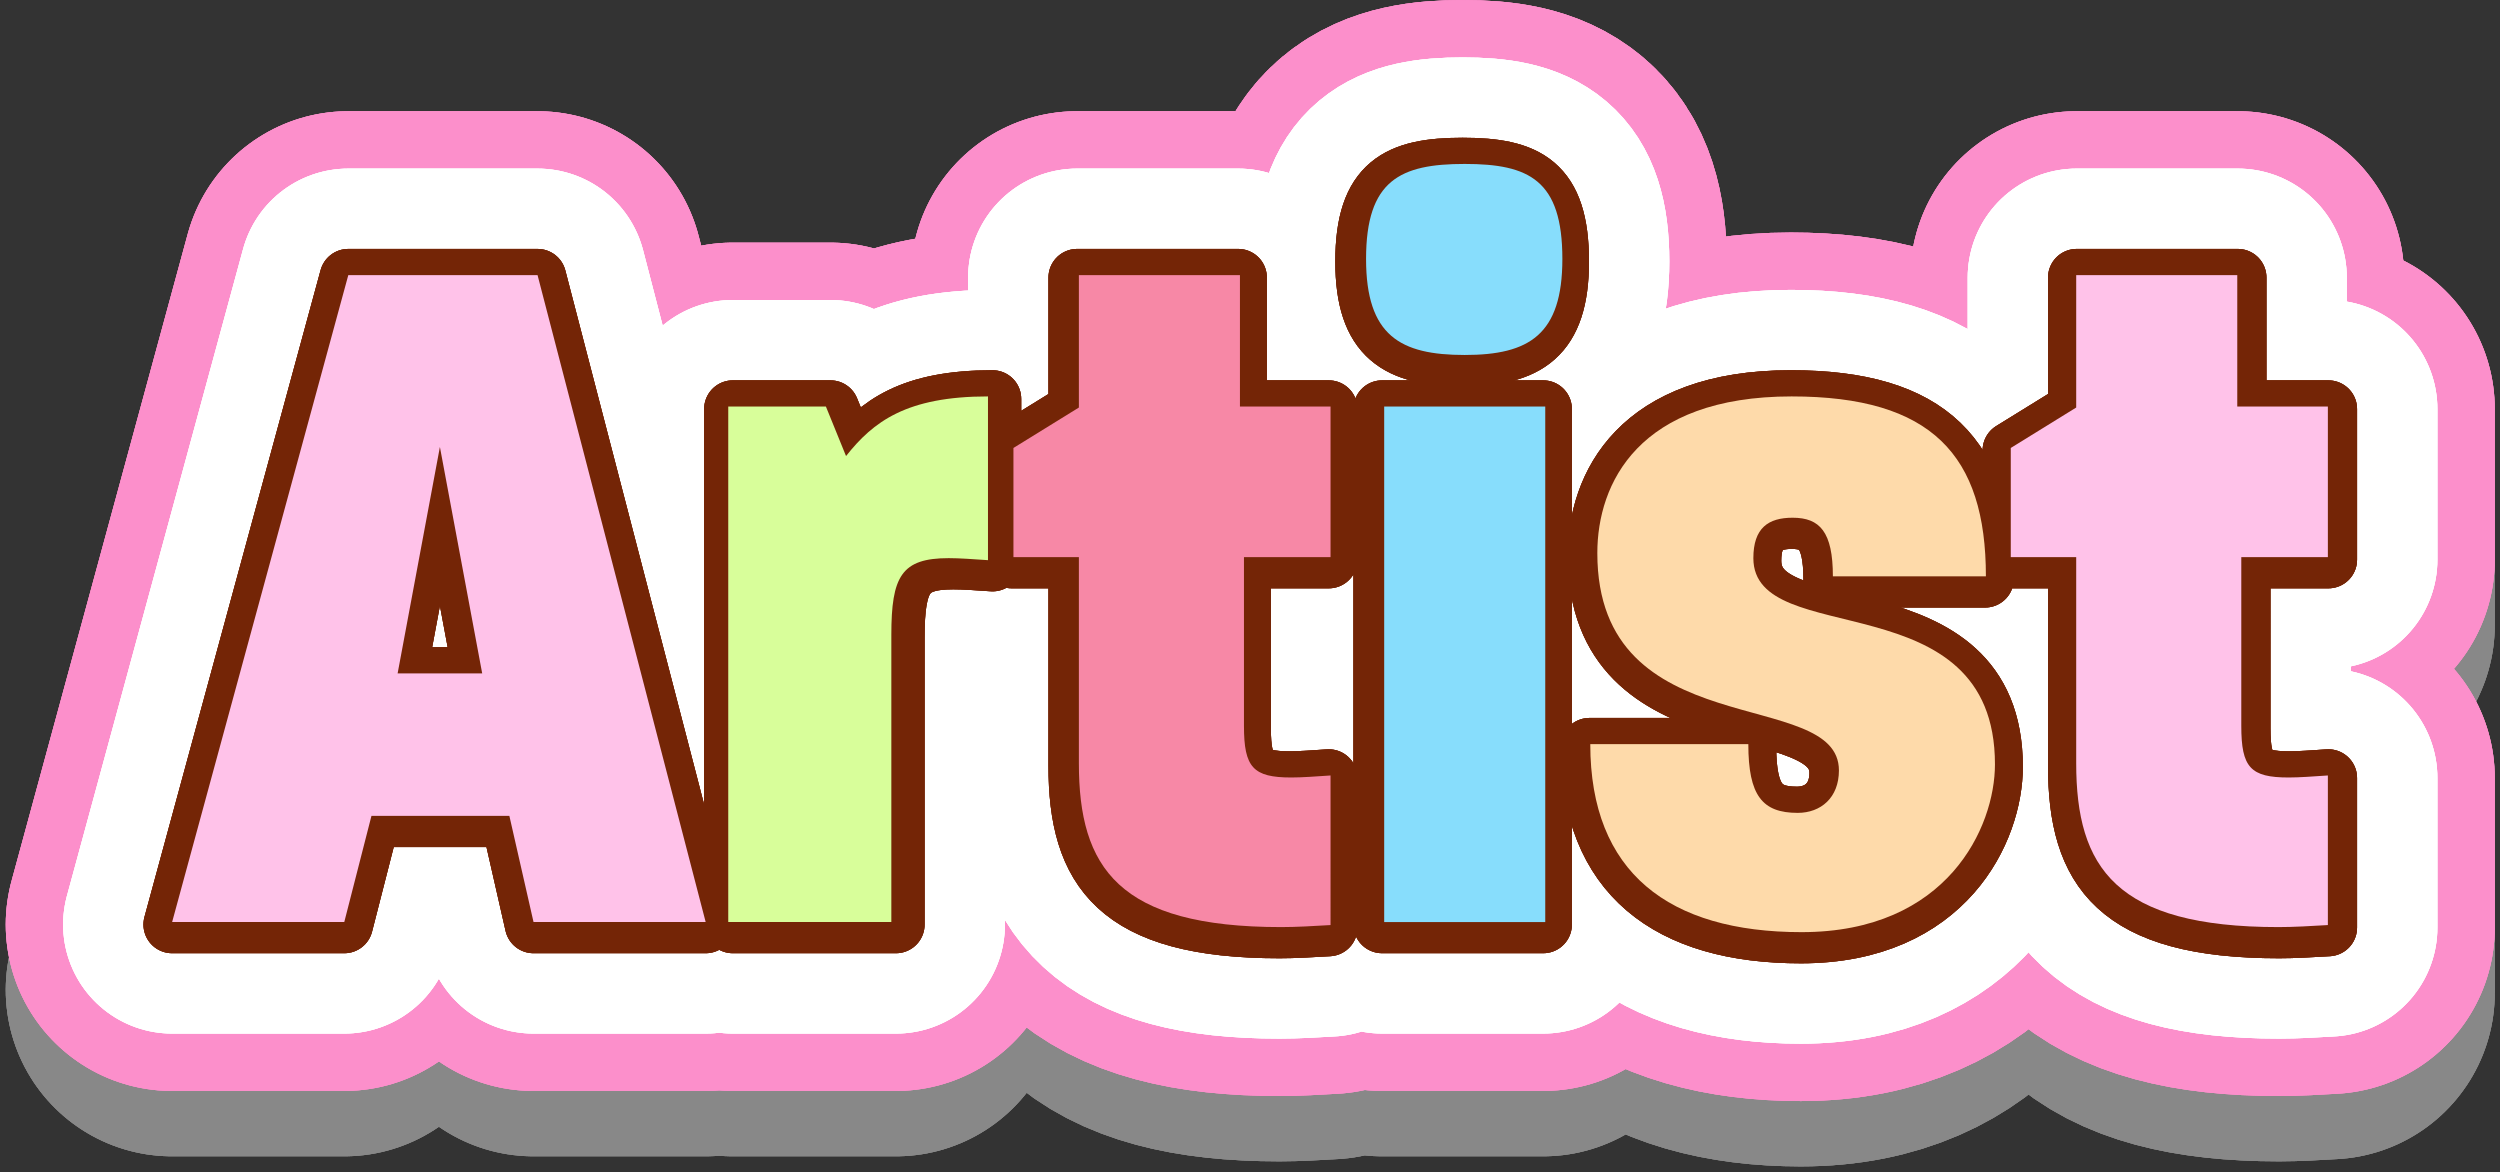 <svg width="305" height="143" xmlns="http://www.w3.org/2000/svg"><rect width="100%" height="100%" fill="#333333" stroke="none"/><g fill="none" fill-rule="evenodd"><g stroke-linecap="round" stroke-linejoin="round"><path d="M21 120.767h21l3.316-12.948h16.827l2.948 12.948h21l-20.51-78.924H42.492L21 120.767zM48.511 90.43l5.157-27.624 5.16 27.624H48.51zm40.894 30.337h19.896V85.745c0-7.153 1.228-9.373 7-9.373 1.352 0 2.949.123 4.79.247V56.642c-9.947 0-14 3.083-17.316 7.275l-2.457-6.042H89.405v62.892zm66.688.616c1.842 0 3.932-.123 6.019-.247v-18.25c-1.844.124-3.439.246-4.79.246-4.668 0-5.773-1.233-5.773-6.288V76.249h10.563V57.876h-11.055V41.842H131.41v16.156l-7.983 4.932v13.32h7.983v25.156c0 12.702 4.788 19.977 24.684 19.977zm22.351-69.798c7.86 0 11.913-2.466 11.913-11.714 0-9.619-4.053-11.592-11.913-11.592s-12.036 1.973-12.036 11.592c0 9.372 4.176 11.714 12.036 11.714zm-9.826 69.181h19.652v-62.89h-19.652v62.89zm51.09 1.234c17.808 0 23.58-12.825 23.58-20.472 0-22.566-29.475-13.81-29.475-25.156 0-3.698 1.841-4.932 4.79-4.932 3.315 0 4.912 1.726 4.912 7.152h18.669c0-14.799-6.633-21.95-23.704-21.95-18.667 0-23.704 10.604-23.704 19.113 0 23.677 29.476 16.154 29.476 26.514 0 3.33-2.21 5.179-5.036 5.179-4.298 0-6.017-2.096-6.017-8.386h-19.282c0 15.663 9.58 22.938 25.791 22.938zm58.335-.617c1.842 0 3.932-.123 6.019-.247v-18.25c-1.843.124-3.439.246-4.79.246-4.668 0-5.773-1.233-5.773-6.288V76.249h10.563V57.876h-11.054V41.842h-19.65v16.156l-7.982 4.932v13.32h7.983v25.156c0 12.702 4.789 19.977 24.684 19.977z" stroke="#888" stroke-width="40.6"/><path d="M21 120.767h21l3.316-12.948h16.827l2.948 12.948h21l-20.51-78.924H42.492L21 120.767zM48.511 90.43l5.157-27.624 5.16 27.624H48.51zm40.894 30.337h19.896V85.745c0-7.153 1.228-9.373 7-9.373 1.352 0 2.949.123 4.79.247V56.642c-9.947 0-14 3.083-17.316 7.275l-2.457-6.042H89.405v62.892zm66.688.616c1.842 0 3.932-.123 6.019-.247v-18.25c-1.844.124-3.439.246-4.79.246-4.668 0-5.773-1.233-5.773-6.288V76.249h10.563V57.876h-11.055V41.842H131.41v16.156l-7.983 4.932v13.32h7.983v25.156c0 12.702 4.788 19.977 24.684 19.977zm22.351-69.798c7.86 0 11.913-2.466 11.913-11.714 0-9.619-4.053-11.592-11.913-11.592s-12.036 1.973-12.036 11.592c0 9.372 4.176 11.714 12.036 11.714zm-9.826 69.181h19.652v-62.89h-19.652v62.89zm51.09 1.234c17.808 0 23.58-12.825 23.58-20.472 0-22.566-29.475-13.81-29.475-25.156 0-3.698 1.841-4.932 4.79-4.932 3.315 0 4.912 1.726 4.912 7.152h18.669c0-14.799-6.633-21.95-23.704-21.95-18.667 0-23.704 10.604-23.704 19.113 0 23.677 29.476 16.154 29.476 26.514 0 3.33-2.21 5.179-5.036 5.179-4.298 0-6.017-2.096-6.017-8.386h-19.282c0 15.663 9.58 22.938 25.791 22.938zm58.335-.617c1.842 0 3.932-.123 6.019-.247v-18.25c-1.843.124-3.439.246-4.79.246-4.668 0-5.773-1.233-5.773-6.288V76.249h10.563V57.876h-11.054V41.842h-19.65v16.156l-7.982 4.932v13.32h7.983v25.156c0 12.702 4.789 19.977 24.684 19.977z" stroke="#888" stroke-width="40.6"/><path d="M21 120.767h21l3.316-12.948h16.827l2.948 12.948h21l-20.51-78.924H42.492L21 120.767zM48.511 90.43l5.157-27.624 5.16 27.624H48.51zm40.894 30.337h19.896V85.745c0-7.153 1.228-9.373 7-9.373 1.352 0 2.949.123 4.79.247V56.642c-9.947 0-14 3.083-17.316 7.275l-2.457-6.042H89.405v62.892zm66.688.616c1.842 0 3.932-.123 6.019-.247v-18.25c-1.844.124-3.439.246-4.79.246-4.668 0-5.773-1.233-5.773-6.288V76.249h10.563V57.876h-11.055V41.842H131.41v16.156l-7.983 4.932v13.32h7.983v25.156c0 12.702 4.788 19.977 24.684 19.977zm22.351-69.798c7.86 0 11.913-2.466 11.913-11.714 0-9.619-4.053-11.592-11.913-11.592s-12.036 1.973-12.036 11.592c0 9.372 4.176 11.714 12.036 11.714zm-9.826 69.181h19.652v-62.89h-19.652v62.89zm51.09 1.234c17.808 0 23.58-12.825 23.58-20.472 0-22.566-29.475-13.81-29.475-25.156 0-3.698 1.841-4.932 4.79-4.932 3.315 0 4.912 1.726 4.912 7.152h18.669c0-14.799-6.633-21.95-23.704-21.95-18.667 0-23.704 10.604-23.704 19.113 0 23.677 29.476 16.154 29.476 26.514 0 3.33-2.21 5.179-5.036 5.179-4.298 0-6.017-2.096-6.017-8.386h-19.282c0 15.663 9.58 22.938 25.791 22.938zm58.335-.617c1.842 0 3.932-.123 6.019-.247v-18.25c-1.843.124-3.439.246-4.79.246-4.668 0-5.773-1.233-5.773-6.288V76.249h10.563V57.876h-11.054V41.842h-19.65v16.156l-7.982 4.932v13.32h7.983v25.156c0 12.702 4.789 19.977 24.684 19.977z" stroke="#888" stroke-width="40.6"/><path d="M21 112.794h21l3.316-12.948h16.827l2.948 12.948h21L65.582 33.87h-23.09L21 112.794zm27.511-30.336l5.157-27.623 5.16 27.623H48.51zm40.894 30.336h19.896V77.772c0-7.153 1.228-9.372 7-9.372 1.352 0 2.949.122 4.79.246V48.669c-9.947 0-14 3.083-17.316 7.275l-2.457-6.042H89.405v62.892zm66.688.616c1.842 0 3.932-.124 6.019-.247v-18.25c-1.844.124-3.439.246-4.79.246-4.668 0-5.773-1.234-5.773-6.288V68.276h10.563V49.903h-11.055V33.869H131.41v16.156l-7.983 4.932v13.32h7.983v25.156c0 12.702 4.788 19.977 24.684 19.977zm22.351-69.798c7.86 0 11.913-2.466 11.913-11.714 0-9.619-4.053-11.592-11.913-11.592s-12.036 1.973-12.036 11.592c0 9.372 4.176 11.714 12.036 11.714zm-9.826 69.18h19.652v-62.89h-19.652v62.89zm51.09 1.235c17.808 0 23.58-12.825 23.58-20.472 0-22.566-29.475-13.81-29.475-25.156 0-3.699 1.841-4.932 4.79-4.932 3.315 0 4.912 1.726 4.912 7.152h18.669c0-14.799-6.633-21.95-23.704-21.95-18.667 0-23.704 10.604-23.704 19.113 0 23.677 29.476 16.154 29.476 26.514 0 3.33-2.21 5.179-5.036 5.179-4.298 0-6.017-2.096-6.017-8.386h-19.282c0 15.662 9.58 22.938 25.791 22.938zm58.335-.617c1.842 0 3.932-.124 6.019-.247v-18.25c-1.843.124-3.439.246-4.79.246-4.668 0-5.773-1.234-5.773-6.288V68.276h10.563V49.903h-11.054V33.869h-19.65v16.156l-7.982 4.932v13.32h7.983v25.156c0 12.702 4.789 19.977 24.684 19.977z" stroke="#FC8FCB" stroke-width="40.6"/><path d="M21 112.794h21l3.316-12.948h16.827l2.948 12.948h21L65.582 33.87h-23.09L21 112.794zm27.511-30.336l5.157-27.623 5.16 27.623H48.51zm40.894 30.336h19.896V77.772c0-7.153 1.228-9.372 7-9.372 1.352 0 2.949.122 4.79.246V48.669c-9.947 0-14 3.083-17.316 7.275l-2.457-6.042H89.405v62.892zm66.688.616c1.842 0 3.932-.124 6.019-.247v-18.25c-1.844.124-3.439.246-4.79.246-4.668 0-5.773-1.234-5.773-6.288V68.276h10.563V49.903h-11.055V33.869H131.41v16.156l-7.983 4.932v13.32h7.983v25.156c0 12.702 4.788 19.977 24.684 19.977zm22.351-69.798c7.86 0 11.913-2.466 11.913-11.714 0-9.619-4.053-11.592-11.913-11.592s-12.036 1.973-12.036 11.592c0 9.372 4.176 11.714 12.036 11.714zm-9.826 69.18h19.652v-62.89h-19.652v62.89zm51.09 1.235c17.808 0 23.58-12.825 23.58-20.472 0-22.566-29.475-13.81-29.475-25.156 0-3.699 1.841-4.932 4.79-4.932 3.315 0 4.912 1.726 4.912 7.152h18.669c0-14.799-6.633-21.95-23.704-21.95-18.667 0-23.704 10.604-23.704 19.113 0 23.677 29.476 16.154 29.476 26.514 0 3.33-2.21 5.179-5.036 5.179-4.298 0-6.017-2.096-6.017-8.386h-19.282c0 15.662 9.58 22.938 25.791 22.938zm58.335-.617c1.842 0 3.932-.124 6.019-.247v-18.25c-1.843.124-3.439.246-4.79.246-4.668 0-5.773-1.234-5.773-6.288V68.276h10.563V49.903h-11.054V33.869h-19.65v16.156l-7.982 4.932v13.32h7.983v25.156c0 12.702 4.789 19.977 24.684 19.977z" stroke="#FC8FCB" stroke-width="40.6"/><path d="M21 112.794h21l3.316-12.948h16.827l2.948 12.948h21L65.582 33.87h-23.09L21 112.794zm27.511-30.336l5.157-27.623 5.16 27.623H48.51zm40.894 30.336h19.896V77.772c0-7.153 1.228-9.372 7-9.372 1.352 0 2.949.122 4.79.246V48.669c-9.947 0-14 3.083-17.316 7.275l-2.457-6.042H89.405v62.892zm66.688.616c1.842 0 3.932-.124 6.019-.247v-18.25c-1.844.124-3.439.246-4.79.246-4.668 0-5.773-1.234-5.773-6.288V68.276h10.563V49.903h-11.055V33.869H131.41v16.156l-7.983 4.932v13.32h7.983v25.156c0 12.702 4.788 19.977 24.684 19.977zm22.351-69.798c7.86 0 11.913-2.466 11.913-11.714 0-9.619-4.053-11.592-11.913-11.592s-12.036 1.973-12.036 11.592c0 9.372 4.176 11.714 12.036 11.714zm-9.826 69.18h19.652v-62.89h-19.652v62.89zm51.09 1.235c17.808 0 23.58-12.825 23.58-20.472 0-22.566-29.475-13.81-29.475-25.156 0-3.699 1.841-4.932 4.79-4.932 3.315 0 4.912 1.726 4.912 7.152h18.669c0-14.799-6.633-21.95-23.704-21.95-18.667 0-23.704 10.604-23.704 19.113 0 23.677 29.476 16.154 29.476 26.514 0 3.33-2.21 5.179-5.036 5.179-4.298 0-6.017-2.096-6.017-8.386h-19.282c0 15.662 9.58 22.938 25.791 22.938zm58.335-.617c1.842 0 3.932-.124 6.019-.247v-18.25c-1.843.124-3.439.246-4.79.246-4.668 0-5.773-1.234-5.773-6.288V68.276h10.563V49.903h-11.054V33.869h-19.65v16.156l-7.982 4.932v13.32h7.983v25.156c0 12.702 4.789 19.977 24.684 19.977z" stroke="#FC8FCB" stroke-width="40.6"/><path d="M21 112.794h21l3.316-12.948h16.827l2.948 12.948h21L65.582 33.87h-23.09L21 112.794zm27.511-30.336l5.157-27.623 5.16 27.623H48.51zm40.894 30.336h19.896V77.772c0-7.153 1.228-9.372 7-9.372 1.352 0 2.949.122 4.79.246V48.669c-9.947 0-14 3.083-17.316 7.275l-2.457-6.042H89.405v62.892zm66.688.616c1.842 0 3.932-.124 6.019-.247v-18.25c-1.844.124-3.439.246-4.79.246-4.668 0-5.773-1.234-5.773-6.288V68.276h10.563V49.903h-11.055V33.869H131.41v16.156l-7.983 4.932v13.32h7.983v25.156c0 12.702 4.788 19.977 24.684 19.977zm22.351-69.798c7.86 0 11.913-2.466 11.913-11.714 0-9.619-4.053-11.592-11.913-11.592s-12.036 1.973-12.036 11.592c0 9.372 4.176 11.714 12.036 11.714zm-9.826 69.18h19.652v-62.89h-19.652v62.89zm51.09 1.235c17.808 0 23.58-12.825 23.58-20.472 0-22.566-29.475-13.81-29.475-25.156 0-3.699 1.841-4.932 4.79-4.932 3.315 0 4.912 1.726 4.912 7.152h18.669c0-14.799-6.633-21.95-23.704-21.95-18.667 0-23.704 10.604-23.704 19.113 0 23.677 29.476 16.154 29.476 26.514 0 3.33-2.21 5.179-5.036 5.179-4.298 0-6.017-2.096-6.017-8.386h-19.282c0 15.662 9.58 22.938 25.791 22.938zm58.335-.617c1.842 0 3.932-.124 6.019-.247v-18.25c-1.843.124-3.439.246-4.79.246-4.668 0-5.773-1.234-5.773-6.288V68.276h10.563V49.903h-11.054V33.869h-19.65v16.156l-7.982 4.932v13.32h7.983v25.156c0 12.702 4.789 19.977 24.684 19.977z" stroke="#FFF" stroke-width="26.6"/><path d="M21 112.794h21l3.316-12.948h16.827l2.948 12.948h21L65.582 33.87h-23.09L21 112.794zm27.511-30.336l5.157-27.623 5.16 27.623H48.51zm40.894 30.336h19.896V77.772c0-7.153 1.228-9.372 7-9.372 1.352 0 2.949.122 4.79.246V48.669c-9.947 0-14 3.083-17.316 7.275l-2.457-6.042H89.405v62.892zm66.688.616c1.842 0 3.932-.124 6.019-.247v-18.25c-1.844.124-3.439.246-4.79.246-4.668 0-5.773-1.234-5.773-6.288V68.276h10.563V49.903h-11.055V33.869H131.41v16.156l-7.983 4.932v13.32h7.983v25.156c0 12.702 4.788 19.977 24.684 19.977zm22.351-69.798c7.86 0 11.913-2.466 11.913-11.714 0-9.619-4.053-11.592-11.913-11.592s-12.036 1.973-12.036 11.592c0 9.372 4.176 11.714 12.036 11.714zm-9.826 69.18h19.652v-62.89h-19.652v62.89zm51.09 1.235c17.808 0 23.58-12.825 23.58-20.472 0-22.566-29.475-13.81-29.475-25.156 0-3.699 1.841-4.932 4.79-4.932 3.315 0 4.912 1.726 4.912 7.152h18.669c0-14.799-6.633-21.95-23.704-21.95-18.667 0-23.704 10.604-23.704 19.113 0 23.677 29.476 16.154 29.476 26.514 0 3.33-2.21 5.179-5.036 5.179-4.298 0-6.017-2.096-6.017-8.386h-19.282c0 15.662 9.58 22.938 25.791 22.938zm58.335-.617c1.842 0 3.932-.124 6.019-.247v-18.25c-1.843.124-3.439.246-4.79.246-4.668 0-5.773-1.234-5.773-6.288V68.276h10.563V49.903h-11.054V33.869h-19.65v16.156l-7.982 4.932v13.32h7.983v25.156c0 12.702 4.789 19.977 24.684 19.977z" stroke="#FFF" stroke-width="26.6"/><path d="M21 112.794h21l3.316-12.948h16.827l2.948 12.948h21L65.582 33.87h-23.09L21 112.794zm27.511-30.336l5.157-27.623 5.16 27.623H48.51zm40.894 30.336h19.896V77.772c0-7.153 1.228-9.372 7-9.372 1.352 0 2.949.122 4.79.246V48.669c-9.947 0-14 3.083-17.316 7.275l-2.457-6.042H89.405v62.892zm66.688.616c1.842 0 3.932-.124 6.019-.247v-18.25c-1.844.124-3.439.246-4.79.246-4.668 0-5.773-1.234-5.773-6.288V68.276h10.563V49.903h-11.055V33.869H131.41v16.156l-7.983 4.932v13.32h7.983v25.156c0 12.702 4.788 19.977 24.684 19.977zm22.351-69.798c7.86 0 11.913-2.466 11.913-11.714 0-9.619-4.053-11.592-11.913-11.592s-12.036 1.973-12.036 11.592c0 9.372 4.176 11.714 12.036 11.714zm-9.826 69.18h19.652v-62.89h-19.652v62.89zm51.09 1.235c17.808 0 23.58-12.825 23.58-20.472 0-22.566-29.475-13.81-29.475-25.156 0-3.699 1.841-4.932 4.79-4.932 3.315 0 4.912 1.726 4.912 7.152h18.669c0-14.799-6.633-21.95-23.704-21.95-18.667 0-23.704 10.604-23.704 19.113 0 23.677 29.476 16.154 29.476 26.514 0 3.33-2.21 5.179-5.036 5.179-4.298 0-6.017-2.096-6.017-8.386h-19.282c0 15.662 9.58 22.938 25.791 22.938zm58.335-.617c1.842 0 3.932-.124 6.019-.247v-18.25c-1.843.124-3.439.246-4.79.246-4.668 0-5.773-1.234-5.773-6.288V68.276h10.563V49.903h-11.054V33.869h-19.65v16.156l-7.982 4.932v13.32h7.983v25.156c0 12.702 4.789 19.977 24.684 19.977z" stroke="#FFF" stroke-width="26.6"/></g><path d="M21 112.794h21l3.316-12.948h16.827l2.948 12.948h21L65.582 33.87h-23.09L21 112.794zm27.511-30.336l5.157-27.623 5.16 27.623H48.51zm40.894 30.336h19.896V77.772c0-7.153 1.228-9.372 7-9.372 1.352 0 2.949.122 4.79.246V48.669c-9.947 0-14 3.083-17.316 7.275l-2.457-6.042H89.405v62.892zm66.688.616c1.842 0 3.932-.124 6.019-.247v-18.25c-1.844.124-3.439.246-4.79.246-4.668 0-5.773-1.234-5.773-6.288V68.276h10.563V49.903h-11.055V33.869H131.41v16.156l-7.983 4.932v13.32h7.983v25.156c0 12.702 4.788 19.977 24.684 19.977zm22.351-69.798c7.86 0 11.913-2.466 11.913-11.714 0-9.619-4.053-11.592-11.913-11.592s-12.036 1.973-12.036 11.592c0 9.372 4.176 11.714 12.036 11.714zm-9.826 69.18h19.652v-62.89h-19.652v62.89zm51.09 1.235c17.808 0 23.58-12.825 23.58-20.472 0-22.566-29.475-13.81-29.475-25.156 0-3.699 1.841-4.932 4.79-4.932 3.315 0 4.912 1.726 4.912 7.152h18.669c0-14.799-6.633-21.95-23.704-21.95-18.667 0-23.704 10.604-23.704 19.113 0 23.677 29.476 16.154 29.476 26.514 0 3.33-2.21 5.179-5.036 5.179-4.298 0-6.017-2.096-6.017-8.386h-19.282c0 15.662 9.58 22.938 25.791 22.938zm58.335-.617c1.842 0 3.932-.124 6.019-.247v-18.25c-1.843.124-3.439.246-4.79.246-4.668 0-5.773-1.234-5.773-6.288V68.276h10.563V49.903h-11.054V33.869h-19.65v16.156l-7.982 4.932v13.32h7.983v25.156c0 12.702 4.789 19.977 24.684 19.977z" stroke="#742506" stroke-width="7" stroke-linecap="round" stroke-linejoin="round"/><path d="M21 112.794h21l3.316-12.948h16.827l2.948 12.948h21L65.582 33.87h-23.09L21 112.794zm27.511-30.336l5.157-27.623 5.16 27.623H48.51zm40.894 30.336h19.896V77.772c0-7.153 1.228-9.372 7-9.372 1.352 0 2.949.122 4.79.246V48.669c-9.947 0-14 3.083-17.316 7.275l-2.457-6.042H89.405v62.892zm66.688.616c1.842 0 3.932-.124 6.019-.247v-18.25c-1.844.124-3.439.246-4.79.246-4.668 0-5.773-1.234-5.773-6.288V68.276h10.563V49.903h-11.055V33.869H131.41v16.156l-7.983 4.932v13.32h7.983v25.156c0 12.702 4.788 19.977 24.684 19.977zm22.351-69.798c7.86 0 11.913-2.466 11.913-11.714 0-9.619-4.053-11.592-11.913-11.592s-12.036 1.973-12.036 11.592c0 9.372 4.176 11.714 12.036 11.714zm-9.826 69.18h19.652v-62.89h-19.652v62.89zm51.09 1.235c17.808 0 23.58-12.825 23.58-20.472 0-22.566-29.475-13.81-29.475-25.156 0-3.699 1.841-4.932 4.79-4.932 3.315 0 4.912 1.726 4.912 7.152h18.669c0-14.799-6.633-21.95-23.704-21.95-18.667 0-23.704 10.604-23.704 19.113 0 23.677 29.476 16.154 29.476 26.514 0 3.33-2.21 5.179-5.036 5.179-4.298 0-6.017-2.096-6.017-8.386h-19.282c0 15.662 9.58 22.938 25.791 22.938zm58.335-.617c1.842 0 3.932-.124 6.019-.247v-18.25c-1.843.124-3.439.246-4.79.246-4.668 0-5.773-1.234-5.773-6.288V68.276h10.563V49.903h-11.054V33.869h-19.65v16.156l-7.982 4.932v13.32h7.983v25.156c0 12.702 4.789 19.977 24.684 19.977z" stroke="#742506" stroke-width="7" stroke-linecap="round" stroke-linejoin="round"/><path d="M21 112.794h21l3.316-12.948h16.827l2.948 12.948h21L65.582 33.87h-23.09L21 112.794zm27.511-30.336l5.157-27.623 5.16 27.623H48.51zm40.894 30.336h19.896V77.772c0-7.153 1.228-9.372 7-9.372 1.352 0 2.949.122 4.79.246V48.669c-9.947 0-14 3.083-17.316 7.275l-2.457-6.042H89.405v62.892zm66.688.616c1.842 0 3.932-.124 6.019-.247v-18.25c-1.844.124-3.439.246-4.79.246-4.668 0-5.773-1.234-5.773-6.288V68.276h10.563V49.903h-11.055V33.869H131.41v16.156l-7.983 4.932v13.32h7.983v25.156c0 12.702 4.788 19.977 24.684 19.977zm22.351-69.798c7.86 0 11.913-2.466 11.913-11.714 0-9.619-4.053-11.592-11.913-11.592s-12.036 1.973-12.036 11.592c0 9.372 4.176 11.714 12.036 11.714zm-9.826 69.18h19.652v-62.89h-19.652v62.89zm51.09 1.235c17.808 0 23.58-12.825 23.58-20.472 0-22.566-29.475-13.81-29.475-25.156 0-3.699 1.841-4.932 4.79-4.932 3.315 0 4.912 1.726 4.912 7.152h18.669c0-14.799-6.633-21.95-23.704-21.95-18.667 0-23.704 10.604-23.704 19.113 0 23.677 29.476 16.154 29.476 26.514 0 3.33-2.21 5.179-5.036 5.179-4.298 0-6.017-2.096-6.017-8.386h-19.282c0 15.662 9.58 22.938 25.791 22.938zm58.335-.617c1.842 0 3.932-.124 6.019-.247v-18.25c-1.843.124-3.439.246-4.79.246-4.668 0-5.773-1.234-5.773-6.288V68.276h10.563V49.903h-11.054V33.869h-19.65v16.156l-7.982 4.932v13.32h7.983v25.156c0 12.702 4.789 19.977 24.684 19.977z" stroke="#742506" stroke-width="7" stroke-linecap="round" stroke-linejoin="round"/><path d="M21 112.488h21.001l3.316-12.948h16.826l2.947 12.948h21.001l-20.51-78.923H42.492L21 112.488zm27.51-30.336l5.158-27.623 5.159 27.623H48.51z" fill="#FFC2E9"/><path d="M88.847 112.488h19.896V77.466c0-7.153 1.228-9.372 7-9.372 1.351 0 2.948.123 4.79.246V48.363c-9.948 0-14 3.083-17.317 7.276l-2.456-6.043H88.847v62.892z" fill="#D8FE9A"/><path d="M156.308 113.105c1.842 0 3.93-.124 6.018-.247V94.607c-1.842.123-3.439.247-4.79.247-4.667 0-5.772-1.234-5.772-6.29V67.97h10.562V49.596h-11.053V33.565h-19.65v16.154l-7.983 4.933V67.97h7.983v25.157c0 12.702 4.79 19.978 24.685 19.978z" fill="#F788A6"/><path d="M178.696 43.307c7.86 0 11.913-2.466 11.913-11.715 0-9.619-4.053-11.592-11.913-11.592s-12.036 1.973-12.036 11.592c0 9.372 4.176 11.715 12.036 11.715zm-9.825 69.181h19.65V49.596h-19.65v62.892z" fill="#87DDFC"/><path d="M219.805 113.721c17.808 0 23.58-12.825 23.58-20.47 0-22.568-29.475-13.812-29.475-25.157 0-3.7 1.842-4.933 4.79-4.933 3.316 0 4.912 1.727 4.912 7.152h18.668c0-14.798-6.632-21.95-23.703-21.95-18.668 0-23.703 10.605-23.703 19.114 0 23.677 29.475 16.155 29.475 26.513 0 3.33-2.21 5.18-5.035 5.18-4.299 0-6.018-2.097-6.018-8.386h-19.282c0 15.661 9.58 22.937 25.791 22.937z" fill="#FEDAAA"/><path d="M277.982 113.105c1.842 0 3.93-.124 6.018-.247V94.607c-1.842.123-3.439.247-4.79.247-4.667 0-5.772-1.234-5.772-6.29V67.97H284V49.596h-11.053V33.565h-19.65v16.154l-7.983 4.933V67.97h7.983v25.157c0 12.702 4.79 19.978 24.685 19.978z" fill="#FFC2E9"/></g></svg>